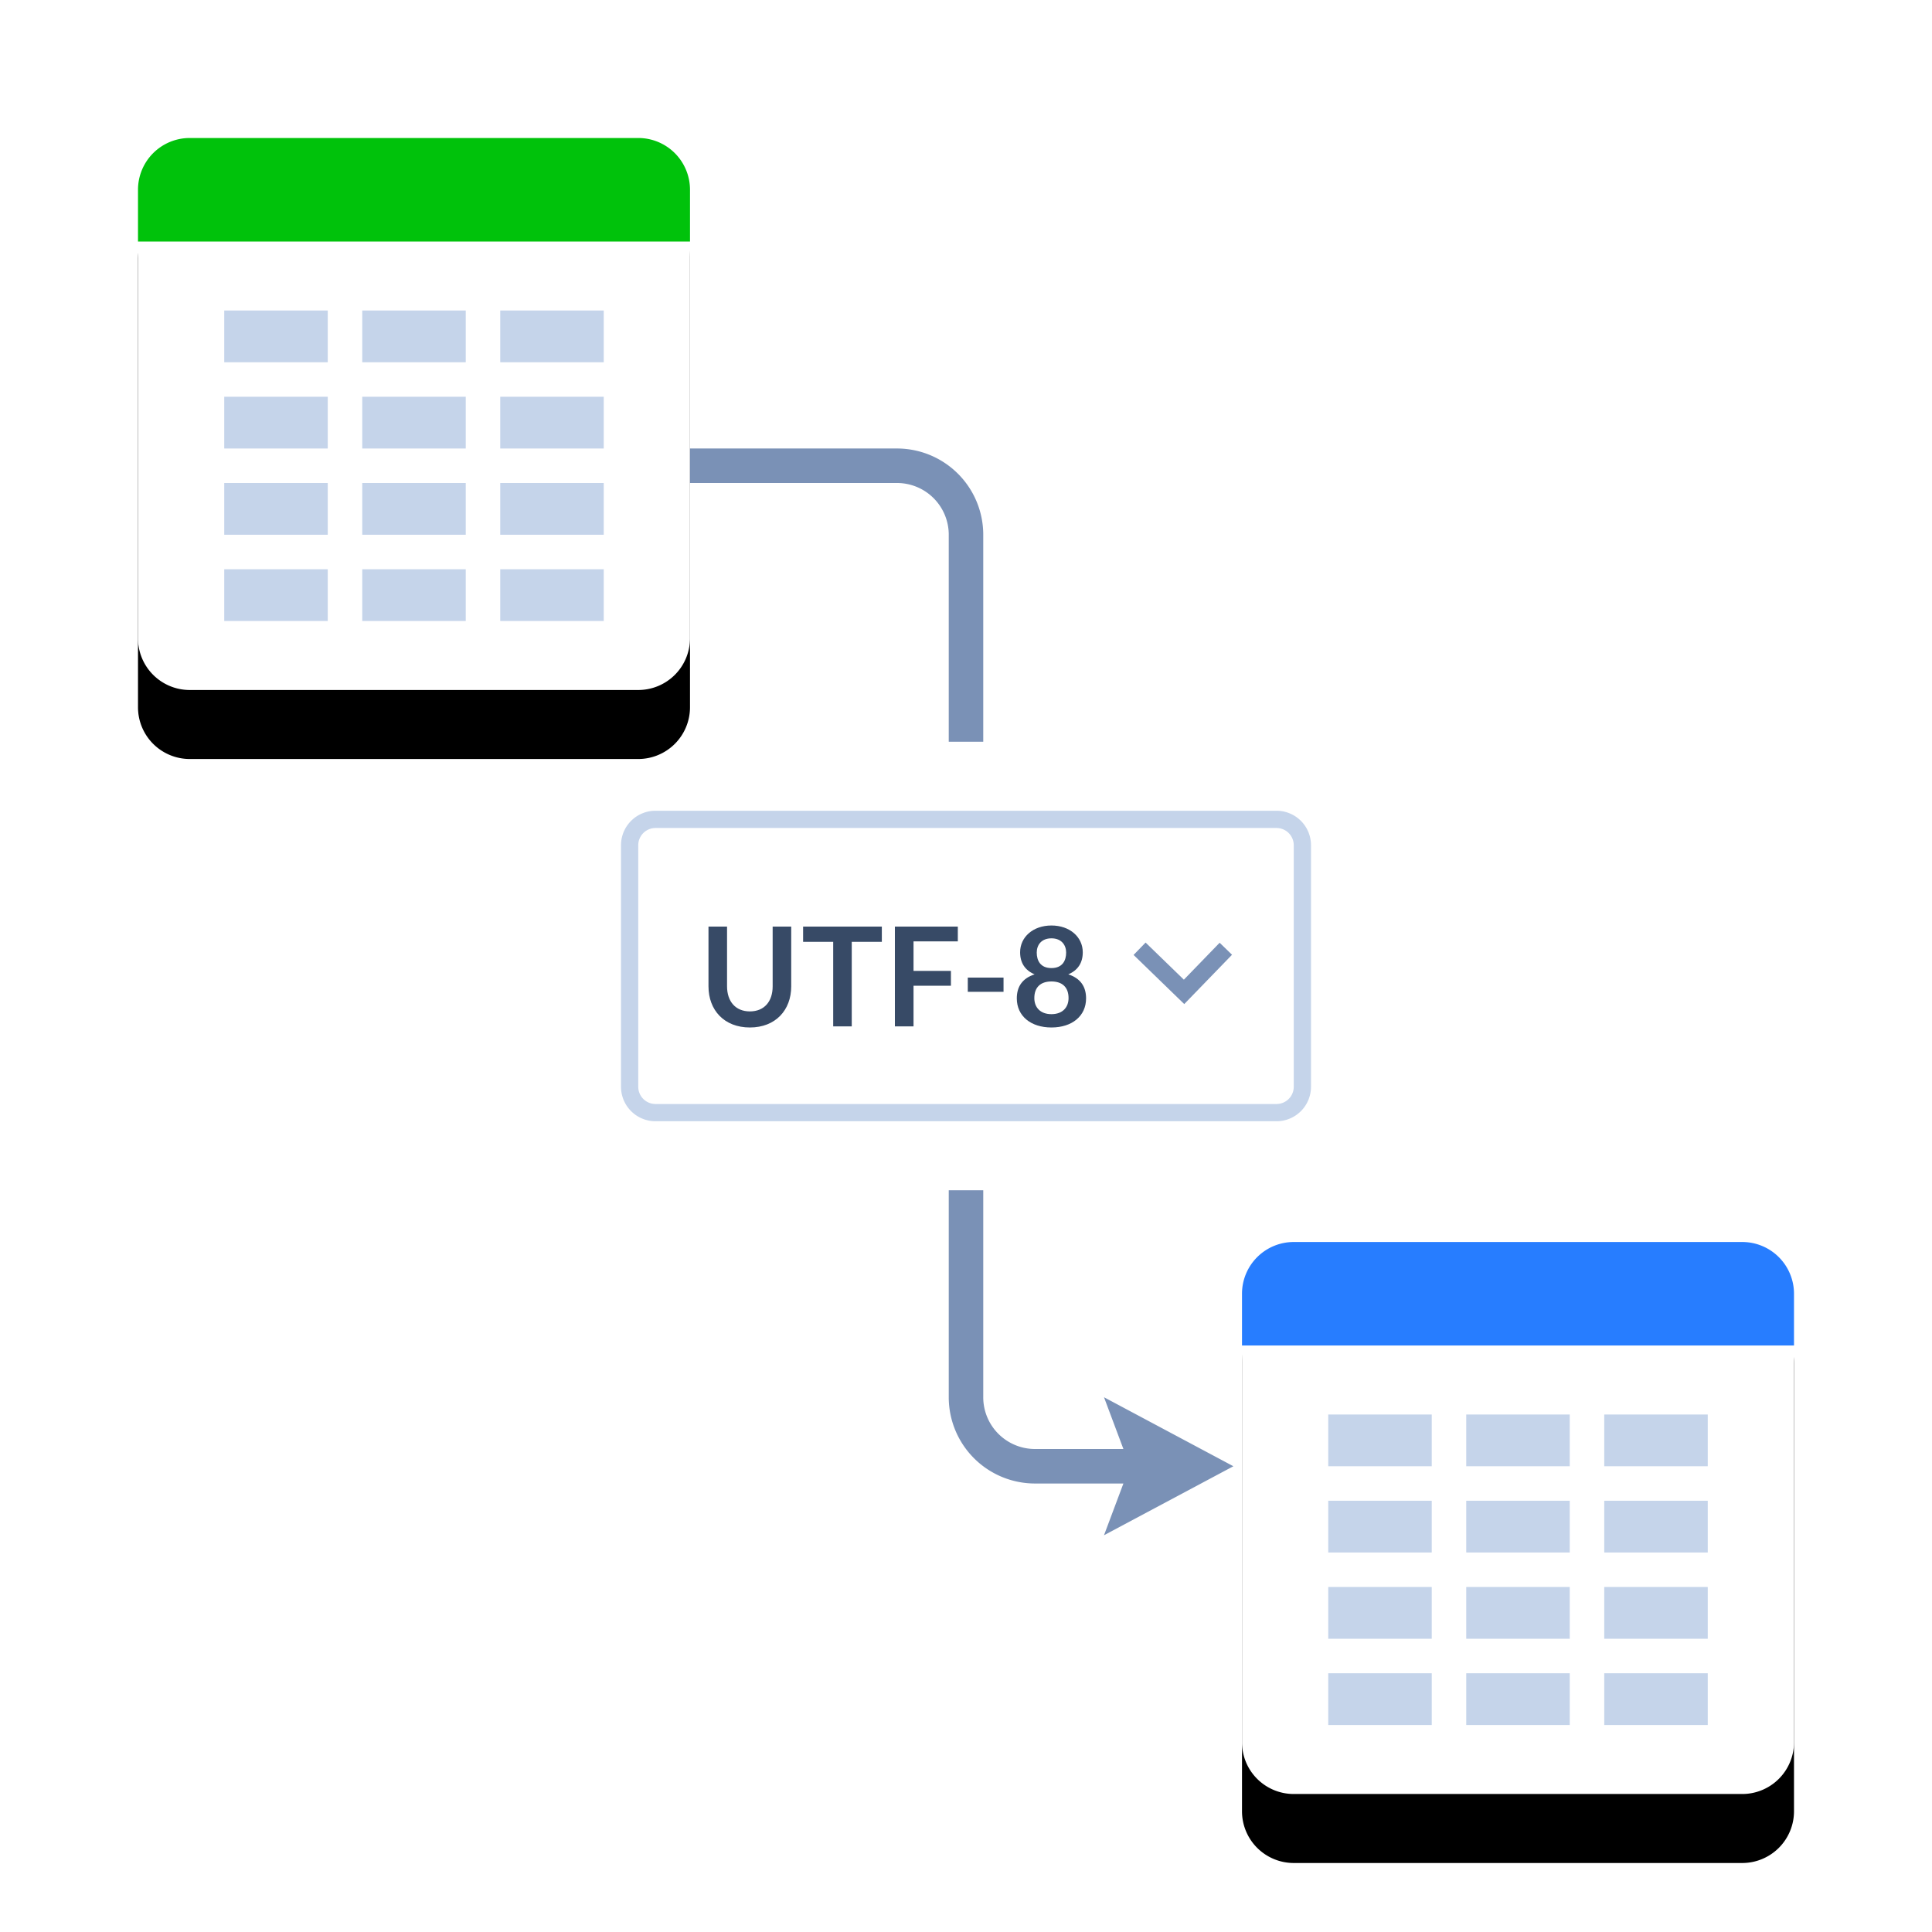 <svg xmlns="http://www.w3.org/2000/svg" xmlns:xlink="http://www.w3.org/1999/xlink" width="112" height="112"><defs><filter id="a" width="150%" height="168.8%" x="-25%" y="-31.2%" filterUnits="objectBoundingBox"><feOffset dy="4" in="SourceAlpha" result="shadowOffsetOuter1"/><feGaussianBlur in="shadowOffsetOuter1" result="shadowBlurOuter1" stdDeviation="2"/><feColorMatrix in="shadowBlurOuter1" result="shadowMatrixOuter1" values="0 0 0 0 0.059 0 0 0 0 0.212 0 0 0 0 0.443 0 0 0 0.25 0"/><feMorphology in="SourceAlpha" radius="2" result="shadowSpreadOuter2"/><feOffset dy="-4" in="shadowSpreadOuter2" result="shadowOffsetOuter2"/><feGaussianBlur in="shadowOffsetOuter2" result="shadowBlurOuter2" stdDeviation="1"/><feColorMatrix in="shadowBlurOuter2" result="shadowMatrixOuter2" values="0 0 0 0 0.22 0 0 0 0 0.29 0 0 0 0 0.4 0 0 0 0.1 0"/><feMorphology in="SourceAlpha" radius="2" result="shadowSpreadOuter3"/><feOffset dy="4" in="shadowSpreadOuter3" result="shadowOffsetOuter3"/><feGaussianBlur in="shadowOffsetOuter3" result="shadowBlurOuter3" stdDeviation="2"/><feColorMatrix in="shadowBlurOuter3" result="shadowMatrixOuter3" values="0 0 0 0 0.22 0 0 0 0 0.29 0 0 0 0 0.4 0 0 0 0.75 0"/><feMerge><feMergeNode in="shadowMatrixOuter1"/><feMergeNode in="shadowMatrixOuter2"/><feMergeNode in="shadowMatrixOuter3"/></feMerge></filter><filter id="c" width="150%" height="168.8%" x="-25%" y="-31.2%" filterUnits="objectBoundingBox"><feOffset dy="4" in="SourceAlpha" result="shadowOffsetOuter1"/><feGaussianBlur in="shadowOffsetOuter1" result="shadowBlurOuter1" stdDeviation="2"/><feColorMatrix in="shadowBlurOuter1" result="shadowMatrixOuter1" values="0 0 0 0 0.059 0 0 0 0 0.212 0 0 0 0 0.443 0 0 0 0.25 0"/><feMorphology in="SourceAlpha" radius="2" result="shadowSpreadOuter2"/><feOffset dy="-4" in="shadowSpreadOuter2" result="shadowOffsetOuter2"/><feGaussianBlur in="shadowOffsetOuter2" result="shadowBlurOuter2" stdDeviation="1"/><feColorMatrix in="shadowBlurOuter2" result="shadowMatrixOuter2" values="0 0 0 0 0.22 0 0 0 0 0.29 0 0 0 0 0.4 0 0 0 0.1 0"/><feMorphology in="SourceAlpha" radius="2" result="shadowSpreadOuter3"/><feOffset dy="4" in="shadowSpreadOuter3" result="shadowOffsetOuter3"/><feGaussianBlur in="shadowOffsetOuter3" result="shadowBlurOuter3" stdDeviation="2"/><feColorMatrix in="shadowBlurOuter3" result="shadowMatrixOuter3" values="0 0 0 0 0.22 0 0 0 0 0.29 0 0 0 0 0.4 0 0 0 0.75 0"/><feMerge><feMergeNode in="shadowMatrixOuter1"/><feMergeNode in="shadowMatrixOuter2"/><feMergeNode in="shadowMatrixOuter3"/></feMerge></filter><path id="b" d="M75 72h26a3 3 0 013 3v26a3 3 0 01-3 3H75a3 3 0 01-3-3V75a3 3 0 013-3z"/><path id="d" d="M11 8h26a3 3 0 013 3v26a3 3 0 01-3 3H11a3 3 0 01-3-3V11a3 3 0 013-3z"/></defs><g fill="none" fill-rule="evenodd"><use fill="#000" filter="url(#a)" xlink:href="#b"/><use fill="#FFF" xlink:href="#b"/><path fill="#C5D4EA" d="M83 97v3h-6v-3h6zm8 0v3h-6v-3h6zm8 0v3h-6v-3h6zm-16-5v3h-6v-3h6zm8 0v3h-6v-3h6zm8 0v3h-6v-3h6zm-16-5v3h-6v-3h6zm16 0v3h-6v-3h6zm-8 0v3h-6v-3h6zm-8-5v3h-6v-3h6zm8 0v3h-6v-3h6zm8 0v3h-6v-3h6z"/><path fill="#277DFF" d="M75 72h26a3 3 0 013 3v3H72v-3a3 3 0 013-3z"/><use fill="#000" filter="url(#c)" xlink:href="#d"/><use fill="#FFF" xlink:href="#d"/><path fill="#C5D4EA" d="M19 33v3h-6v-3h6zm8 0v3h-6v-3h6zm8 0v3h-6v-3h6zm-16-5v3h-6v-3h6zm8 0v3h-6v-3h6zm8 0v3h-6v-3h6zm-16-5v3h-6v-3h6zm16 0v3h-6v-3h6zm-8 0v3h-6v-3h6zm-8-5v3h-6v-3h6zm8 0v3h-6v-3h6zm8 0v3h-6v-3h6z"/><path fill="#00C20B" d="M11 8h26a3 3 0 013 3v3H8v-3a3 3 0 013-3z"/><path fill="#7A91B6" fill-rule="nonzero" d="M52 28H40v-2h12a5 5 0 015 5v12h-2V31a3 3 0 00-3-3zm3 53V69h2v12a3 3 0 003 3h5.125L64 81l7.5 4-7.5 4 1.125-3H60a5 5 0 01-5-5z"/><path fill="#C5D4EA" fill-rule="nonzero" d="M74 47H38a2 2 0 00-2 2v14a2 2 0 002 2h36a2 2 0 002-2V49a2 2 0 00-2-2zm-36 1h36a1 1 0 011 1v14a1 1 0 01-1 1H38a1 1 0 01-1-1V49a1 1 0 011-1z"/><path fill="#374A66" fill-rule="nonzero" d="M43.472 58.632c-.832 0-1.324-.576-1.324-1.456v-3.46h-1.076v3.464c0 1.38.912 2.384 2.4 2.384 1.484 0 2.396-1.004 2.396-2.384v-3.464h-1.076v3.464c0 .88-.488 1.452-1.32 1.452zm7.65-4.916h-4.565v.884h1.744v4.9h1.076v-4.9h1.744v-.884zm4.404.856v-.856h-3.648V59.5h1.08v-2.356h2.168v-.86h-2.168v-1.712h2.568zm.578 2.924h2.072v-.824h-2.072v.824zm5.825-1.012c.56-.236.84-.672.84-1.28 0-.88-.748-1.552-1.816-1.552s-1.816.672-1.816 1.552c0 .608.28 1.044.84 1.28-.704.228-1.032.708-1.032 1.392 0 1.024.812 1.688 2.008 1.688s2.008-.664 2.008-1.688c0-.684-.328-1.164-1.032-1.392zm-.976-2.088c.584 0 .852.392.852.824 0 .46-.208.9-.852.9s-.852-.44-.852-.9c0-.432.264-.824.852-.824zm0 4.396c-.648 0-.992-.396-.992-.932 0-.636.372-.964.992-.964s.992.328.992.964c0 .536-.344.932-.992.932z"/><path fill="#7A91B6" d="M65.715 55.359l.696-.718 2.219 2.152 2.074-2.141.718.696-2.77 2.859z"/></g></svg>